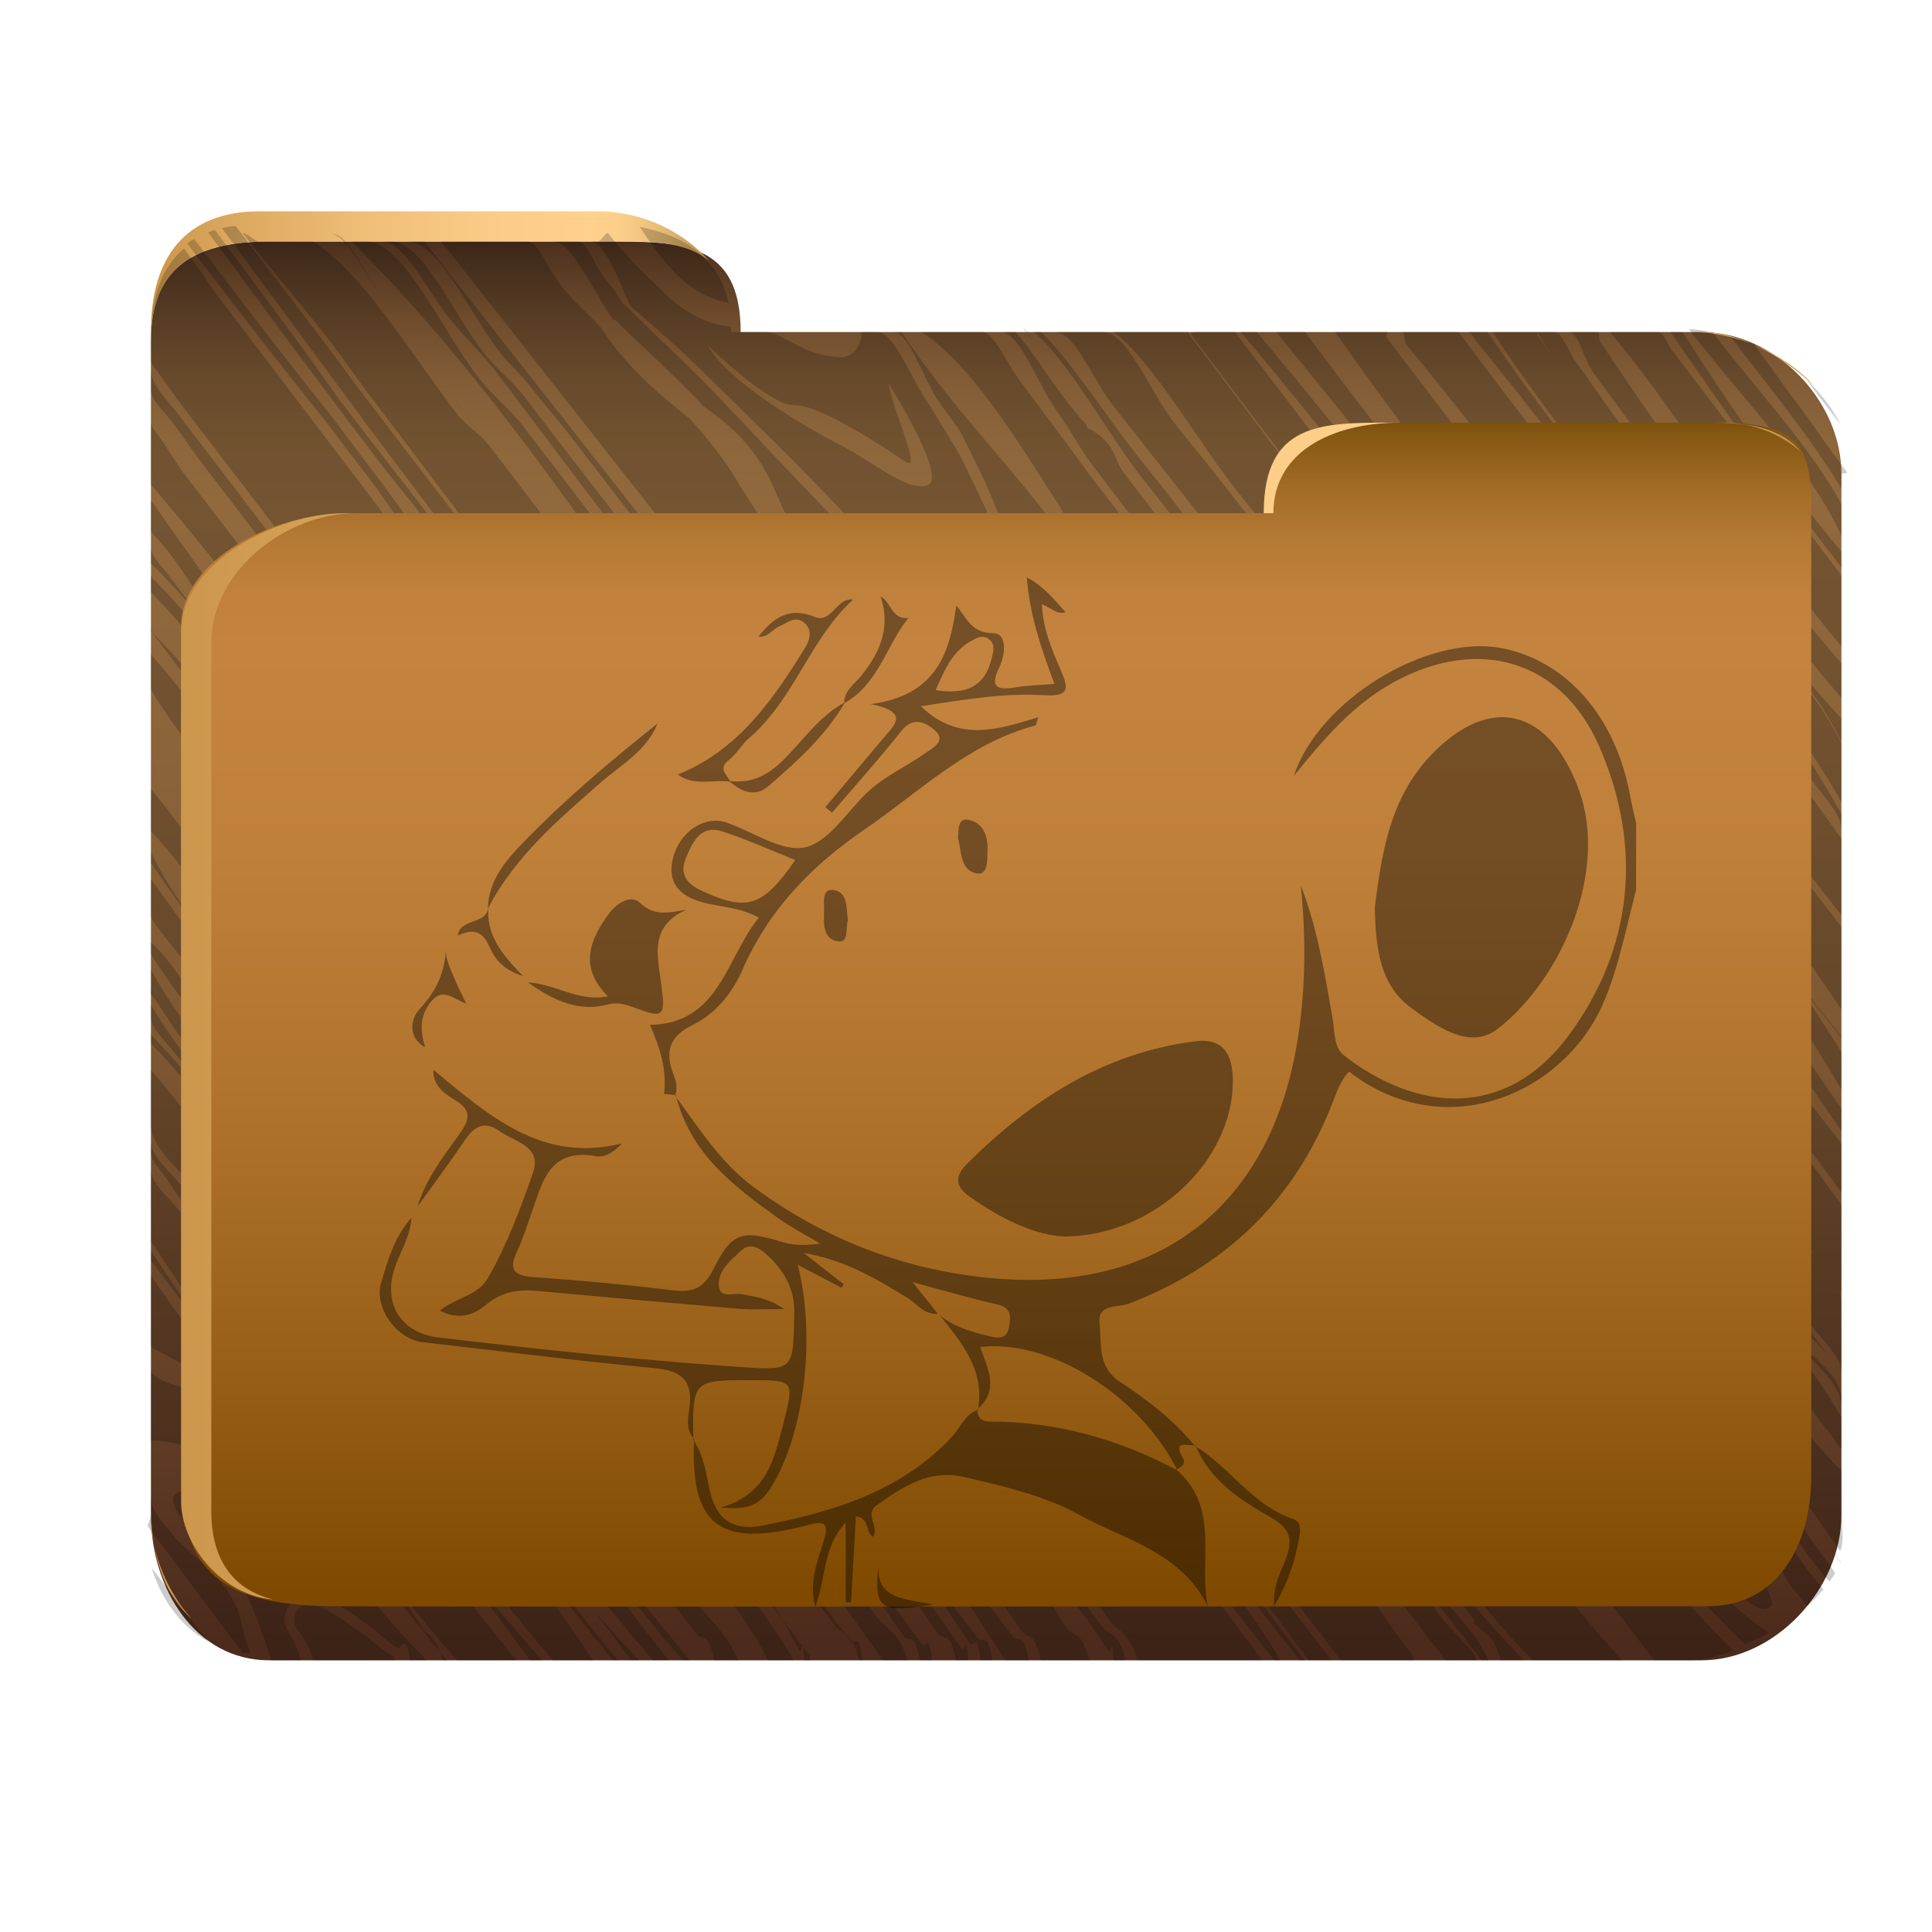<?xml version="1.0" encoding="utf-8"?>
<!-- Generator: Adobe Illustrator 16.0.0, SVG Export Plug-In . SVG Version: 6.00 Build 0)  -->
<!DOCTYPE svg PUBLIC "-//W3C//DTD SVG 1.1//EN" "http://www.w3.org/Graphics/SVG/1.1/DTD/svg11.dtd">
<svg version="1.1" id="Capa_1" xmlns="http://www.w3.org/2000/svg" xmlns:xlink="http://www.w3.org/1999/xlink" x="0px" y="0px"
	 width="64px" height="64px" viewBox="0 0 64 64" enable-background="new 0 0 64 64" xml:space="preserve">
<filter  id="AI_DesenfoqueGaussiano_4">
	<feGaussianBlur  stdDeviation="4"></feGaussianBlur>
</filter>
<g opacity="0.4" filter="url(#AI_DesenfoqueGaussiano_4)">
	<path fill-rule="evenodd" clip-rule="evenodd" d="M52.955,14.666h-27.66c0-2.749-1.721-2.749-3.842-2.749h-9.734
		c-2.121,0-3.469,1.356-3.469,3.479v3.842v0.768v29.199c0,2.121,1.348,4.878,3.469,4.878h41.236c2.122,0,4.795-2.757,4.795-4.878
		V19.238C57.75,17.117,55.077,14.666,52.955,14.666z"/>
</g>
<g>
	<linearGradient id="SVGID_1_" gradientUnits="userSpaceOnUse" x1="33" y1="54.349" x2="33" y2="6.895">
		<stop  offset="0" style="stop-color:#4C2B1C"/>
		<stop  offset="0.176" style="stop-color:#644027"/>
		<stop  offset="0.408" style="stop-color:#7D5733"/>
		<stop  offset="0.62" style="stop-color:#8C643A"/>
		<stop  offset="0.792" style="stop-color:#91693D"/>
		<stop  offset="0.837" style="stop-color:#8D663B"/>
		<stop  offset="0.881" style="stop-color:#815C36"/>
		<stop  offset="0.923" style="stop-color:#6E4C2D"/>
		<stop  offset="0.966" style="stop-color:#533621"/>
		<stop  offset="1" style="stop-color:#371F14"/>
	</linearGradient>
	<path fill-rule="evenodd" clip-rule="evenodd" fill="url(#SVGID_1_)" d="M56.364,11H24.536c0-3-1.979-3-4.421-3h-11.2
		C6.475,8,5,8.838,5,11.28v4.422v0.882v33.598C5,52.624,6.475,55,8.915,55h47.449C58.807,55,61,52.624,61,50.182V15.702
		C61,13.261,58.807,11,56.364,11z"/>
	<g>
		<linearGradient id="SVGID_2_" gradientUnits="userSpaceOnUse" x1="24.52" y1="11.901" x2="60.12" y2="11.901">
			<stop  offset="0" style="stop-color:#CC974C"/>
			<stop  offset="0.148" style="stop-color:#DBA85F"/>
			<stop  offset="0.39" style="stop-color:#EFBF78"/>
			<stop  offset="0.612" style="stop-color:#FBCC87"/>
			<stop  offset="0.792" style="stop-color:#FFD18C"/>
			<stop  offset="0.842" style="stop-color:#FBCE89"/>
			<stop  offset="0.891" style="stop-color:#EFC37E"/>
			<stop  offset="0.939" style="stop-color:#DCB26D"/>
			<stop  offset="0.986" style="stop-color:#C19A55"/>
			<stop  offset="1" style="stop-color:#B7914C"/>
		</linearGradient>
		<path fill-rule="evenodd" clip-rule="evenodd" fill="url(#SVGID_2_)" d="M24.536,11h31.828c1.289,0,2.703,0.82,3.756,1.803
			C59.049,11.646,57.471,11,56.046,11H24.521C24.528,11,24.536,11,24.536,11z"/>
		<linearGradient id="SVGID_3_" gradientUnits="userSpaceOnUse" x1="5" y1="30.311" x2="23.49" y2="30.311">
			<stop  offset="0" style="stop-color:#CC974C"/>
			<stop  offset="0.148" style="stop-color:#DBA85F"/>
			<stop  offset="0.39" style="stop-color:#EFBF78"/>
			<stop  offset="0.612" style="stop-color:#FBCC87"/>
			<stop  offset="0.792" style="stop-color:#FFD18C"/>
			<stop  offset="0.842" style="stop-color:#FBCE89"/>
			<stop  offset="0.891" style="stop-color:#EFC37E"/>
			<stop  offset="0.939" style="stop-color:#DCB26D"/>
			<stop  offset="0.986" style="stop-color:#C19A55"/>
			<stop  offset="1" style="stop-color:#B7914C"/>
		</linearGradient>
		<path fill-rule="evenodd" clip-rule="evenodd" fill="url(#SVGID_3_)" d="M5,50.182V16.584v-0.882V11.28C5,8.838,6.475,8,8.915,8
			h11.2c1.354,0,2.563-0.045,3.375,0.65C22.699,7.725,21.342,7,19.798,7H8.597C6.156,7,5,8.521,5,10.962v4.421v0.883v33.6
			c0,1.502,0.37,2.903,1.344,3.757C5.574,52.761,5,51.513,5,50.182z"/>
	</g>
	<g opacity="0.2">
		<path fill-rule="evenodd" clip-rule="evenodd" d="M13.911,47.472c-0.392-0.511-0.653-1.056-1.042-1.564
			C10.166,42.402,8,38.993,5,35.438v1.831c0,0.797,1.096,1.593,1.707,2.387c0.412,0.535,0.768,1.181,1.183,1.718
			C11.479,45.778,14.87,51,18.314,55h1.33C17.697,52,15.792,49.931,13.911,47.472z"/>
		<path fill-rule="evenodd" clip-rule="evenodd" d="M60.979,51.777c0.004-0.006,0.006-0.012,0.009-0.017
			c-0.173-0.225-0.346-0.447-0.521-0.671C60.638,51.317,60.81,51.548,60.979,51.777z"/>
		<path fill-rule="evenodd" clip-rule="evenodd" d="M55.996,50.778c0.09,0.453,0.599,0.774,0.951,1.241
			c0.372,0.493,1.229,1.518,1.677,1.232c0.252-0.161-0.226-0.737-0.358-1.259c-0.106-0.419-0.789-1.529-1.388-2.177
			c-0.929-1.004-2.643-2.287-2.643-2.287C55.286,48.705,55.896,50.273,55.996,50.778z M56.768,50.233c0,0,1.105,0.696,1.074,1.35
			c-0.014,0.289-0.378,0.612-0.777,0.087C56.666,51.145,56.513,50.371,56.768,50.233z M56.501,49.822
			c-0.008,0.137-0.183,0.293-0.374,0.04c-0.192-0.251-0.265-0.623-0.143-0.689C55.984,49.173,56.515,49.507,56.501,49.822z"/>
		<path fill-rule="evenodd" clip-rule="evenodd" d="M61,33.445v-2.737c-5-6.549-10.035-12.915-15.063-19.517
			C45.875,11.109,46.011,11,45.948,11h-1.72C49.869,19,56,25.995,61,33.445z"/>
		<path fill-rule="evenodd" clip-rule="evenodd" d="M13.034,45.488C15.445,48.667,17.861,52,20.301,55h0.171
			c-2.486-3-5.014-6.555-7.505-9.84c-0.457-0.603-0.803-1.264-1.254-1.862C9.393,40.345,8,37.371,5,34.276v0.29
			c3,3.115,4.48,6.142,6.791,9.085C12.248,44.249,12.584,44.896,13.034,45.488z"/>
		<path fill-rule="evenodd" clip-rule="evenodd" d="M23.314,52.784c0.012,0.016,0.024,0.032,0.037,0.049
			c0.009,0.011,0.017,0.021,0.025,0.032C23.355,52.839,23.336,52.812,23.314,52.784z"/>
		<path fill-rule="evenodd" clip-rule="evenodd" d="M23.08,53.104c-0.314-0.413-0.622-0.89-0.939-1.305
			c-2.541-3.317-4.913-6.421-7.422-9.688c-0.382-0.494-0.771-1.007-1.149-1.5c-1.512-1.973-2.997-3.917-4.39-5.731
			c-0.385-0.504-0.654-1.011-1.041-1.513C7.027,31.919,6,30.51,5,29.119v1.168c0,0.163,0.133,0.324,0.26,0.489
			c0.385,0.503,0.771,0.961,1.157,1.464c0.363,0.474,0.698,0.949,1.062,1.423c0.364,0.476,0.715,0.951,1.08,1.427
			c1.191,1.555,2.408,3.152,3.638,4.755c0.411,0.534,0.818,1.078,1.229,1.611c3.03,3.947,6.445,8.504,9.63,12.658
			c0.202,0.265,0.399-0.114,0.6,0.886h0.803C24.002,54,23.545,53.707,23.08,53.104z"/>
		<path fill-rule="evenodd" clip-rule="evenodd" d="M24.505,52.347c-0.34-0.445-0.685-0.942-1.028-1.392
			c-3.791-4.943-7.816-10.219-11.878-15.516c-0.386-0.504-0.7-0.985-1.083-1.492C8.688,31.195,7,28.625,5,26.127v1.397
			c2,2.213,3.283,4.453,5.004,6.806c0.385,0.504,0.762,0.968,1.147,1.471c4.062,5.297,8.059,10.547,11.85,15.491
			c0.345,0.449,0.672,0.997,1.014,1.442C24.485,53.479,24.952,54,25.441,55h0.845C25.732,54,25.142,53.283,24.505,52.347z"/>
		<path fill-rule="evenodd" clip-rule="evenodd" d="M6.049,39.335C5.658,38.825,5,38.315,5,37.806v0.403
			c0,0.186,0.17,0.372,0.311,0.558c0.402,0.528,0.773,1.168,1.176,1.692C10.274,45.259,13.894,50,17.561,55h0.399
			c-3.588-4-7.151-9.256-10.699-13.908C6.837,40.537,6.473,39.886,6.049,39.335z"/>
		<path fill-rule="evenodd" clip-rule="evenodd" d="M27.804,51.842c-0.318-0.415-0.639-0.831-0.961-1.252
			c-2.146-2.801-3.986-5.199-5.969-7.784c-0.34-0.442-0.681-0.888-1.022-1.334c-1.855-2.42-3.741-4.877-5.635-7.35
			c-0.473-0.617-0.832-1.234-1.307-1.854C10.41,28.673,8,25.195,5,21.671v1.174c1,1.659,2.438,3.33,3.723,5.008
			c0.385,0.503,0.663,1.044,1.047,1.552c2.904,4.465,5.878,8.429,9.154,12.403c0.656,0.793,1.296,1.699,1.972,2.501
			C23.758,47.755,26.508,51,29.237,55h0.832c-0.337-1-0.675-0.981-1.017-1.427C28.64,53.034,28.223,52.389,27.804,51.842z"/>
		<path fill-rule="evenodd" clip-rule="evenodd" d="M61,16.181v-0.479c0-0.017,0.194-0.032,0.194-0.047
			c-0.626-0.816-1.152-1.631-1.792-2.466c-0.34-0.442-0.632-0.888-0.973-1.334c-0.113-0.147-0.204-0.297-0.317-0.446
			c-0.194-0.09-0.575-0.172-0.771-0.238C58.639,12.861,60,14.533,61,16.181z"/>
		<path fill-rule="evenodd" clip-rule="evenodd" d="M29.607,11c0.479,0,0.95,1.43,1.412,2.189c0.25,0.357,0.5,0.686,0.751,1.037
			l0.233,0.451c0.377,0.755,0.794,1.585,1.093,2.419c0.292,0.711,0.504,1.426,0.509,2.152c0.133,0.481,0.157,1.282-0.216,1.677
			c-0.026,0.028-0.056,0.055-0.09,0.08c-0.147,0.113-0.375,0.195-0.706,0.121l-0.021,0.014l-0.146-0.072
			c-0.218-0.103-0.426-0.194-0.632-0.284c-0.714-0.311-1.453-0.63-1.888-1.198c-0.336-0.396-0.673-0.784-1.014-1.169
			c-1.276-1.228-2.479-2.503-3.653-3.751c-0.669-0.71-1.32-1.399-1.976-2.074c-0.659-0.646-1.326-1.291-2.003-1.945l-0.64-0.621
			l-0.019-0.016l-0.011-0.023c-0.284-0.506-0.56-0.71-0.833-1.208C19.562,8.414,19.365,8,19.167,8h-0.856
			c0.646,0,1.311,1.611,1.983,2.572c0.045,0.076,0.094-0.005,0.142,0.068c0.428,0.465,0.883,0.842,1.351,1.303
			c0.507,0.501,1.021,0.973,1.511,1.512c0.1,0.078,0.197,0.138,0.297,0.218l0.31,0.237c0.761,0.609,1.344,1.364,1.733,2.257
			c0.375,0.885,0.797,1.722,1.251,2.529c0.176,0.289,0.353,0.578,0.525,0.867c0.136,0.221,0.271,0.443,0.406,0.666
			c1.104,1.717,2.327,3.297,3.532,4.842c0.354,0.457,0.711,0.913,1.062,1.371c3.312,4.581,6.848,9.073,10.383,13.465
			c0.49,0.562,1.005,1.112,1.512,1.651c1.104,1.171,2.245,2.385,3.102,3.714l0.023,0.044c0.144,0.328,0.339,0.767,0.555,1.097
			C50.25,49.202,52.537,52,54.793,55h1.253c0.446,0,0.907-0.174,1.364-0.309c-1.086-1.114-2.183-2.355-2.612-2.797
			c-0.66-0.675-2.386-3.41-2.386-3.41s-0.342-0.958-1.075-1.846c-1.442-1.745-3.887-4.218-4.62-5.417
			c-0.965-2.999-9.542-10.614-9.542-10.614s0.445,0.302,1.139,0.812c-0.028-0.027-0.048-0.046-0.048-0.046s4.619,3.125,7.018,6.416
			c0.636,0.873,1.108,2.504,1.845,3.504c3.522,4.777,4.81,5.266,4.968,5.931c0.16,0.666,1.463,2.913,2.964,4.321
			c0.619,0.732,1.638,1.864,2.74,2.914c0.272-0.101,0.539-0.223,0.798-0.362c-1.122-0.768-2.494-2.024-3.902-3.987
			c-0.71-0.87-1.445-1.877-2.193-3.038c0,0,0.003-0.808-0.813-1.755c-0.027-0.031-0.056-0.066-0.085-0.104
			c0.018,0.021,0.034,0.041,0.051,0.06c0.778,0.898,0.816,1.444,0.816,1.444c0.445,0.698,0.881,1.335,1.306,1.92
			c-0.006-0.217-0.074-0.783-0.609-1.39c-0.261-0.295-0.651-1.047-0.137-0.944c0.514,0.102,1.345,0.886,1.766,1.059
			c0.119,0.048,0.441,0.292,0.855,0.647c-1.082-1.19-2.165-2.262-2.402-2.374c-0.401-0.194-1.062-1.007-1.59-1.312
			c0.575,0.302,1.385,1.084,1.803,1.298c0.401,0.203,2.989,2.604,4.342,4.544c0.493,0.583,0.911,1.174,1.122,1.68
			c0.099,0.237,0.251,0.486,0.43,0.738c0.168,0.207,0.343,0.414,0.516,0.614c0.188-0.173,0.366-0.354,0.527-0.546
			c-0.43-0.505-0.852-1.048-1.136-1.573c-0.68-1.251-3.191-4.343-6.687-7.073c-4.729-3.691-3.733-0.753-5.357-4.059
			c-2.636-5.357-5.322-6.938-5.752-7.593c0,0,1.741,1.526,3.339,3.44c1.437,1.719,2.72,3.814,3.144,4.282
			c0.895,0.984,2.366,1.53,4.695,3.285c2.329,1.757,5.451,5.462,6.171,6.583c0.718,1.122,1.479,2.113,1.479,2.113
			c0.1,0.105,0.203,0.219,0.308,0.335c0.068-0.092,0.13-0.189,0.189-0.284c-1.011-1.412-2.785-3.869-3.148-4.217
			c-0.515-0.491-2.778-3.084-3.383-3.604c-0.605-0.521-2.155-2.184-3.011-3.3c-0.855-1.115-1.601-1.716-2.84-2.447
			c-1.884-1.112-5.812-8.658-5.812-8.658s3.695,6.613,5.537,7.759c1.641,1.021,3.934,3.477,5.922,5.759
			c-0.432-0.61-0.814-1.229-1.178-1.841c-0.468-0.674-0.91-1.368-1.302-2.097c-0.199-0.312-0.411-0.604-0.631-0.891
			c-0.181-0.231-0.37-0.459-0.575-0.682c-0.629-0.641-1.297-1.329-1.965-2.018c-0.67-0.692-1.341-1.385-1.979-2.031
			c-0.401-0.479-0.802-0.948-1.201-1.418c-0.267-0.307-0.533-0.61-0.797-0.91c-1.634-1.864-3.303-3.771-4.71-5.882
			c-0.873-1.202-1.71-2.45-2.476-3.768c-0.507-1.158-1.024-2.279-1.595-3.408C33.895,15.746,31.861,14,29.869,11H29.607z
			 M41.278,31.643c-0.558,0.301-1.659-0.621-2.683-1.099c-1.022-0.478-3.312-1.749-3.817-2.75c0,0,1.807,1.728,2.547,1.665
			c0.74-0.064,2.027,1.455,3.274,1.527c0.636,0.036-0.309-1.489-0.404-2.299C40.195,28.688,41.836,31.341,41.278,31.643z
			 M37.678,23.975c0,0,2.43,5.258,1.562,5.523c-0.865,0.267-2.525-1.796-4.078-3.065c-1.556-1.269-5.028-4.457-5.769-6.39
			c0,0,3.447,4.552,4.586,4.773s2.726,3.007,4.241,3.26C39.355,28.265,37.796,25.4,37.678,23.975z M36.693,24.529
			c-0.598,0.312-1.851-0.773-2.996-1.357c-1.146-0.584-3.721-2.12-4.321-3.267c0,0,2.063,2.023,2.875,1.987
			c0.811-0.036,3.067,1.451,3.666,1.867c0.601,0.418-0.408-1.685-0.55-2.6C35.367,21.16,37.293,24.217,36.693,24.529z"/>
		<path fill-rule="evenodd" clip-rule="evenodd" d="M55.946,10.902C57.725,13.222,60,15.51,61,17.75v-1.045
			c-1-1.866-2.789-3.766-4.262-5.687C56.438,10.949,56.239,10.909,55.946,10.902z"/>
		<path fill-rule="evenodd" clip-rule="evenodd" d="M37.331,21.272c0.065,0.149,0.133,0.299,0.196,0.445
			c0.057,0.097,0.117,0.189,0.175,0.287C37.582,21.759,37.458,21.514,37.331,21.272z"/>
		<path fill-rule="evenodd" clip-rule="evenodd" d="M59.811,12.547c0.065,0.086,0.132,0.172,0.196,0.258
			c0.316,0.412,0.641,0.835,0.961,1.252C60.689,13.508,60.288,12.995,59.811,12.547z"/>
		<path fill-rule="evenodd" clip-rule="evenodd" d="M61,19.319c0-0.115,0.021-0.23-0.066-0.346
			c-1.416-1.845-2.895-3.901-4.157-5.547c-0.479-0.627-0.912-1.202-1.394-1.833C55.219,11.379,55.101,11,54.937,11h-1.608
			C55.869,14,58,17.866,61,21.41V19.319z"/>
		<path fill-rule="evenodd" clip-rule="evenodd" d="M55.738,11h-0.4C57.396,14,59,16.222,61,18.796v-0.523
			C59,15.864,57.656,14,55.738,11z"/>
		<path fill-rule="evenodd" clip-rule="evenodd" d="M61,23.123V21.98c-3-3.506-5.407-6.787-7.976-10.637
			C52.924,11.209,53.021,11,52.923,11h-0.968c0.348,0,0.497,0.902,0.848,1.377C55.521,16.057,58,19.595,61,23.123z"/>
		<path fill-rule="evenodd" clip-rule="evenodd" d="M30.568,54.504c-0.322-0.422-0.647-0.896-0.975-1.322
			c-3.341-4.358-7.021-9.182-10.393-13.58c-0.361-0.469-0.723-0.952-1.085-1.427c-1.358-1.771-2.729-3.563-4.102-5.355
			c-0.458-0.598-0.916-1.197-1.374-1.796c-0.271-0.392-0.541-0.775-0.812-1.16c-0.747-0.943-1.491-1.89-2.246-2.83
			c-0.371-0.483-0.744-0.97-1.115-1.453c-1.11-1.449-2.103-2.894-3.202-4.328C5.143,21.092,5,20.937,5,20.78v0.126
			c3,3.024,4.541,6.1,6.734,9.281c0.479,0.644,0.896,1.269,1.37,1.886c2.372,3.095,4.71,6.18,7.029,9.206
			c0.344,0.446,0.669,0.892,1.01,1.336c2.506,3.267,5.127,6.694,7.866,10.27c0.313,0.408,0.623,0.919,0.932,1.321
			C30.122,54.438,30.294,54,30.471,55h0.401C30.77,54,30.67,54.637,30.568,54.504z"/>
		<path fill-rule="evenodd" clip-rule="evenodd" d="M9.43,53.597c0.02-0.207,0.114-0.426,0.282-0.556
			c0.676-0.518,1.675,0.197,2.555,0.852c0.34,0.252,0.66,0.578,0.917,0.709C13.3,54.661,13.433,54,13.58,55h0.562
			c-1.026-1-1.853-2.07-2.091-2.381c-0.768-1.002-1.626-2.898-3.441-3.161c-0.453-0.066-0.665,0.483-1.197,0.185
			c-0.531-0.299-1.89-0.506-1.652,0.195c0.235,0.703,2.075,2.212,2.481,3.136C8.416,53.368,8.669,54,8.984,55h0.995
			C9.659,54,9.393,53.999,9.43,53.597z"/>
		<path fill-rule="evenodd" clip-rule="evenodd" d="M22.748,49.431c0.949,1.238,1.886,2.46,2.805,3.658
			c0.36,0.47,0.636,1.11,0.956,1.613C26.552,54.769,26.598,54,26.639,55h0.228c-0.022,0-0.046-0.155-0.067-0.185
			C25.455,53.064,24.102,51.198,22.748,49.431z"/>
		<path fill-rule="evenodd" clip-rule="evenodd" d="M13.04,54.873c-0.281-0.143-0.612-0.438-0.963-0.699
			c-0.751-0.558-1.687-1.279-2.171-0.906c-0.099,0.076-0.149,0.254-0.159,0.372C9.715,53.992,10.048,54,10.385,55h2.699
			C13.068,55,13.054,54.879,13.04,54.873z"/>
		<path fill-rule="evenodd" clip-rule="evenodd" d="M5.15,47.727c1.729,0.089,2.078,1.012,3.085,0.947
			c0.634-0.042,1.226,0.136,1.772,0.449c-0.468-0.615-0.949-1.231-1.416-1.845c-0.669-0.573-1.471-1.266-1.947-1.244
			C6.27,46.052,5,45.74,5,45.359v2.38C5,47.727,5.051,47.723,5.15,47.727z"/>
		<path fill-rule="evenodd" clip-rule="evenodd" d="M8.248,46.692C7.119,45.204,6,43.723,5,42.247v2.342
			c0,0.059,0.147,0.115,0.25,0.167C5.981,45.129,7.236,45.891,8.248,46.692z"/>
		<path fill-rule="evenodd" clip-rule="evenodd" d="M13.081,42.169c-0.417-0.554-0.829-1.147-1.244-1.688
			c-1.236-1.612-2.473-3.25-3.741-4.906c-0.383-0.498-0.648-1.008-1.035-1.511C6.334,33.115,6,32.157,5,31.21v0.407
			c1,1.556,2.293,3.13,3.5,4.704c0.402,0.527,0.773,1.165,1.179,1.689C14.105,43.62,18.326,50,22.614,55h0.239
			C19.556,51,16.185,46.727,13.081,42.169z"/>
		<path fill-rule="evenodd" clip-rule="evenodd" d="M38.573,49.638c-0.461-0.603-0.932-1.199-1.396-1.804
			c-4.626-6.031-9.305-12.108-13.916-18.123c-0.462-0.602-0.924-1.206-1.385-1.807c-1.624-2.116-3.288-4.299-4.931-6.449
			c-1.135-1.422-2.271-2.842-3.414-4.256c-0.382-0.496-0.741-1.02-1.12-1.51c-0.495-0.647-0.977-1.305-1.471-1.952
			c-1.535-1.92-3.03-3.868-4.51-5.822C6.353,7.961,6.276,8.01,6.201,8.062c1.485,1.96,2.987,3.911,4.536,5.828
			c0.489,0.651,0.986,1.296,1.482,1.942c0.379,0.495,0.761,1.094,1.142,1.59C22.87,29.824,32.794,43,42.207,55h0.213
			c-1.181-2-2.362-3.282-3.547-4.869C38.773,49.998,38.672,49.766,38.573,49.638z"/>
		<path fill-rule="evenodd" clip-rule="evenodd" d="M33.555,54.215c-4.758-6.204-9.488-12.423-14.152-18.507
			c-0.355-0.466-0.598-0.956-0.957-1.423C13.928,28.395,9,22.354,5,16.571v0.013v1.033c1,1.03,1.469,2.065,2.268,3.108
			c0.924,1.205,1.795,2.418,2.729,3.634c0.932,1.217,1.839,2.437,2.775,3.658c1.873,2.442,3.734,4.889,5.594,7.313
			c0.357,0.467,0.707,1.035,1.064,1.502C24.249,42.602,28.877,48,33.299,55h0.779C33.904,54,33.73,54.444,33.555,54.215z"/>
		<path fill-rule="evenodd" clip-rule="evenodd" d="M21.931,46.097c-0.506-0.589-0.994-1.171-1.485-1.749
			c-4.418-5.194-8.447-10.863-12.291-16.149c-0.384-0.503-0.821-0.964-1.207-1.464c0.125,0.162,0.236,0.337,0.343,0.515
			c1.782,2.397,3.521,4.835,5.317,7.392c0.386,0.503,0.771,1.004,1.155,1.505c2.562,3.34,5.098,6.647,7.564,9.864
			c0.659,0.669,1.287,1.356,1.516,1.661c1.586,2.065,3.266,4.153,4.841,6.209c0.263,0.339,0.522,0.12,0.782,1.12h0.114
			c-0.135-1-0.268-0.468-0.405-0.646C26.082,51.628,24.008,48.798,21.931,46.097z"/>
		<path fill-rule="evenodd" clip-rule="evenodd" d="M20.9,46.855c-0.354-0.4-0.701-0.799-1.044-1.196
			c0.693,0.905,1.381,1.804,2.063,2.691C21.554,47.875,21.271,47.334,20.9,46.855z"/>
		<path fill-rule="evenodd" clip-rule="evenodd" d="M9.434,34.679c0.377,0.493,0.755,0.985,1.132,1.479
			c0.008,0.01,0.015,0.02,0.023,0.03c-0.386-0.503-0.585-1.059-0.97-1.562C8.076,32.503,6,30.355,5,28.225v0.36
			c1,1.503,2.191,3.021,3.391,4.585C8.775,33.674,9.047,34.177,9.434,34.679z"/>
		<path fill-rule="evenodd" clip-rule="evenodd" d="M6.021,34.412c0.392,0.511,0.785,1.024,1.183,1.542
			c0.396,0.518,0.795,1.038,1.198,1.562c0.499,0.652,0.998,1.302,1.495,1.95c0.504,0.657,1.002,1.416,1.515,2.098
			C14.663,46.245,18.219,51,21.63,55h0.519c-3.902-5-7.818-10.304-11.698-15.363c-0.461-0.604-0.808-1.258-1.269-1.858
			C7.768,35.935,6,33.994,5,32.118v0.661c0,0.053-0.035,0.106,0.006,0.159C5.383,33.431,5.644,33.92,6.021,34.412z"/>
		<path fill-rule="evenodd" clip-rule="evenodd" d="M10.99,41.95c0.404,0.554,0.81,1.206,1.218,1.753
			C15.037,47.513,17.994,51,20.898,55h0.28c-3.886-4-7.559-10.053-11.145-14.729c-0.503-0.656-0.892-1.366-1.397-2.021
			C7.391,36.62,6,34.937,5,33.301v0.4c0,0.379,0.463,0.759,0.752,1.139C7.547,37.082,9.015,39.678,10.99,41.95z"/>
		<path fill-rule="evenodd" clip-rule="evenodd" d="M5,41.765c2,2.579,3.725,5.171,5.682,7.771c0.1,0.084,0.138,0.173,0.229,0.265
			c0.691,0.705,2.88,3.699,3.126,4.215C14.086,54.116,14.313,54,14.691,55h0.111C11.48,51,8,45.91,5,41.443V41.765z"/>
		<path fill-rule="evenodd" clip-rule="evenodd" d="M6.898,54.378c-0.627-0.817-1.251-1.63-1.876-2.444
			C5.351,52.999,5.99,53.885,6.898,54.378z"/>
		<path fill-rule="evenodd" clip-rule="evenodd" d="M5.992,40.175C5.625,39.695,5,39.212,5,38.727v2.39
			C8,45.676,11.656,51,15.139,55h1.967c-3.285-4-6.52-8.67-9.782-12.922C6.862,41.475,6.451,40.774,5.992,40.175z"/>
		<path fill-rule="evenodd" clip-rule="evenodd" d="M8.3,54.781c-0.129-0.33-0.233-0.672-0.304-1.024
			c-0.28-1.429-1.77-2.263-2.281-2.93C5.527,50.585,5,50.096,5,49.578v0.604c0,0.133-0.111,0.262-0.102,0.392
			c1.074,1.401,2.084,2.794,3.139,4.17C8.142,54.76,8.19,54.772,8.3,54.781z"/>
		<path fill-rule="evenodd" clip-rule="evenodd" d="M46.431,11c0.125,0,0.052,0.277,0.178,0.439C51.65,17.566,56,23.979,61,30.321
			v-2.538C57,22.166,52.819,17,48.313,11H46.431z"/>
		<path fill-rule="evenodd" clip-rule="evenodd" d="M9.99,11.492c-0.954-1.294-1.912-2.588-2.873-3.877
			C7.041,7.64,6.965,7.665,6.892,7.693c1.924,2.61,3.845,5.22,5.806,7.779c0.176,0.227,0.356,0.455,0.539,0.684
			c0.181,0.219,0.361,0.436,0.534,0.661c0.222,0.288,0.448,0.676,0.677,0.964C24.334,30.035,33.7,43,43.045,55h0.171
			c-10.532-14-21.17-27.784-31.883-41.636C10.894,12.768,10.43,12.088,9.99,11.492z"/>
		<path fill-rule="evenodd" clip-rule="evenodd" d="M57.149,41.696c-1.775-1.977-3.763-4.45-6.992-9.195
			c-0.342-0.444-0.635-0.891-0.979-1.341c-3.79-4.945-7.885-10.193-11.946-15.49C36.847,15.167,37,14.667,36,14.16v-0.075
			C35,12.998,34.493,12,33.645,11h-0.487c0.599,0,1.195,1.652,1.783,2.518c0.495,0.668,0.79,1.292,1.282,1.934L61,47.997v-1.044
			C60,45.2,58.498,43.446,57.149,41.696z"/>
		<path fill-rule="evenodd" clip-rule="evenodd" d="M46.712,51.392c-7.001-9.127-13.702-18.14-20.831-27.177
			c-0.373-0.487-0.758-0.986-1.135-1.478c-1.586-2.069-2.905-3.778-4.535-5.904c-0.471-0.612-0.945-1.222-1.416-1.834
			c-0.469-0.612-0.938-1.225-1.406-1.835c-0.467-0.611-0.939-0.922-1.406-1.531C14.989,10.338,13.98,8,12.967,8h-0.311
			c0.729,0,1.461,1.564,2.19,2.493c0.481,0.611,1.034,1.123,1.515,1.73C27.281,26.707,38.253,41,49.075,55h0.236
			c-0.484-1-0.981-1.382-1.492-2.047C47.454,52.477,47.089,51.887,46.712,51.392z"/>
		<path fill-rule="evenodd" clip-rule="evenodd" d="M61,46.582v-0.233c0-0.911-1.371-1.68-2.026-2.417
			C59.649,44.815,61,45.698,61,46.582z"/>
		<path fill-rule="evenodd" clip-rule="evenodd" d="M59.266,43.211c-1.69-2.209-3.528-4.608-5.119-6.684
			c-0.462-0.603-0.924-1.206-1.387-1.809c-4.625-6.032-9.294-12.121-13.905-18.134c-0.461-0.604-0.926-1.153-1.386-1.753
			C36.489,13.553,35.491,12,34.493,11h-0.232c1.128,1,2.241,3.029,3.339,4.529c0.385,0.502,0.772,0.977,1.157,1.479
			c0.15,0.195,0.299,0.376,0.448,0.571c0.315,0.342,0.635,0.674,0.922,1.035c3.338,4.428,6.676,8.828,10.014,13.216
			c0.389,0.508,0.778,1.016,1.163,1.517c0.041,0.054,0.077,0.113,0.119,0.169c2.198,2.89,4.397,5.771,6.594,8.647
			c0.813,0.898,1.646,1.783,2.488,2.661c0.002,0.001,0.004,0.004,0.005,0.006c-0.02-0.027-0.04-0.054-0.062-0.081
			C60.062,44.247,59.669,43.733,59.266,43.211z"/>
		<path fill-rule="evenodd" clip-rule="evenodd" d="M44.009,51.12c-0.455-0.615-0.886-1.215-1.335-1.802
			c-0.058-0.074-0.114-0.149-0.171-0.223c0.995,1.412,2.042,2.798,3.117,4.163c0.152,0.181,0.305,0.36,0.457,0.542
			C45.381,52.898,44.689,52.001,44.009,51.12z"/>
		<path fill-rule="evenodd" clip-rule="evenodd" d="M61,39.497v-1.606C54,28.886,47.875,20,40.906,11h-1.354
			c0.031,0-0.132,0.033-0.102,0.074C46.604,20.572,54,30.106,61,39.497z"/>
		<path fill-rule="evenodd" clip-rule="evenodd" d="M45.62,53.259c-1.708-2.031-3.378-4.078-4.801-6.219L26.108,27.854
			c-0.415-0.541-0.78-1.122-1.196-1.664c-0.055-0.079-0.111-0.157-0.166-0.236c-2.838-3.707-5.68-7.43-8.527-11.176
			c-0.362-0.47-0.739-0.624-1.1-1.091C13.613,11.72,11.992,9,10.365,8H8.597C8.404,8,8.222,7.711,8.043,7.729
			c0.977,1.253,1.95,2.355,2.913,3.606c0.445,0.579,0.863,1.207,1.309,1.786C22.773,27.037,33.594,41,44.422,55h2.423
			c-0.019,0-0.036-0.148-0.055-0.172C46.399,54.34,46.007,53.751,45.62,53.259z"/>
		<path fill-rule="evenodd" clip-rule="evenodd" d="M28.749,30.568l-0.871-1.135C28.169,29.812,28.46,30.19,28.749,30.568z"/>
		<path fill-rule="evenodd" clip-rule="evenodd" d="M22.5,22.398c0.472,0.617,0.941,1.235,1.412,1.853
			c-0.787-1.092-1.585-2.182-2.392-3.271C21.849,21.448,22.175,21.923,22.5,22.398z"/>
		<path fill-rule="evenodd" clip-rule="evenodd" d="M10.938,7.748c0.56,0,1.11,1.323,1.656,1.98c-0.525-0.66-1.054-1.98-1.584-1.98
			H10.938z"/>
		<path fill-rule="evenodd" clip-rule="evenodd" d="M14.305,19.176c-0.399-0.52-0.798-1.09-1.195-1.609
			c-0.382-0.498-0.763-1.021-1.143-1.516c-0.991-1.291-1.979-2.599-2.964-3.899c-0.492-0.649-0.996-1.298-1.488-1.948
			C7.011,9.562,6.613,8.9,6.094,8.233C5.307,8.898,5,9.934,5,11.28v0.585c0,0.075,0,0.152,0.057,0.228
			c0.371,0.481,0.683,0.964,1.055,1.45c5.308,6.921,10.892,14.242,16.326,21.33c0.361,0.472,0.709,0.943,1.07,1.413
			c4.413,5.232,8.095,10.568,12.317,16.076c0.319,0.414,0.63,0.928,0.942,1.332C37.078,54.102,37.382,54,37.687,55h4.128
			C32.885,43,23.734,31.011,14.305,19.176z"/>
		<path fill-rule="evenodd" clip-rule="evenodd" d="M48.863,54.841c-0.383-0.485-0.884-0.948-1.275-1.455
			c-1.69-2.209-3.592-4.587-5.183-6.661c-0.462-0.604-0.955-1.194-1.417-1.797c-4.627-6.032-9.31-12.116-13.921-18.129
			c-0.461-0.602-0.934-1.2-1.395-1.801c-2.755-3.598-5.649-7.365-8.333-10.865c-0.499-0.651-1-0.997-1.5-1.642
			C14.596,10.885,13.358,8,12.126,8h-0.487c4.077,4,7.726,9.323,11.224,14.434c0.515,0.694,1.027,1.322,1.54,1.99L47.886,55h1.022
			C48.895,55,48.878,54.862,48.863,54.841z"/>
		<path fill-rule="evenodd" clip-rule="evenodd" d="M58.109,38.85c-5.952-7.843-11.733-15.383-17.941-23.264
			c-0.426-0.545-0.85-1.037-1.273-1.584C38.108,12.99,37.329,11,36.553,11h-1.587c0.623,0,1.247,1.574,1.869,2.387
			c0.402,0.529,0.83,1.042,1.233,1.567c5.356,6.752,10.467,13.546,15.646,20.367c0.47,0.622,0.919,1.255,1.391,1.875
			c1.433,1.887,2.723,3.614,3.959,5.228c0.394,0.512,0.582,1.014,0.96,1.51C60.424,44.454,61,44.96,61,45.46v-2.337
			c0-0.819-1.062-1.638-1.693-2.457C58.841,40.06,58.574,39.454,58.109,38.85z"/>
		<path fill-rule="evenodd" clip-rule="evenodd" d="M39.34,11h-2.443c1.313,1,2.678,3.477,4.054,5.229
			c0.481,0.613,0.964,1.198,1.447,1.808c0.926,1.267,1.912,2.128,2.874,3.596c0.396,0.513,0.791,1.026,1.188,1.544
			c1.983,2.59,3.98,5.204,6.006,7.868c0.533,0.702,1.013,1.4,1.523,2.067c0.962,1.199,1.938,2.081,2.756,3.671
			c0.466,0.608,0.734,1.214,1.199,1.823C59.025,40.016,60,41.424,61,42.833v-2.921C54,30.228,46.855,21,39.34,11z"/>
		<path fill-rule="evenodd" clip-rule="evenodd" d="M31.883,54.649c-0.312-0.409-0.603-0.892-0.92-1.308
			c-3.272-4.532-6.83-8.904-10.148-13.236c-0.357-0.463-0.727-0.927-1.084-1.394c-2.217-2.891-4.467-5.832-6.719-8.769
			c-0.45-0.588-0.758-1.199-1.209-1.787C9.629,25.32,8,22.114,5,19.103v0.513c3,3.09,4.57,6.154,6.91,9.199
			c0.459,0.604,0.835,1.223,1.293,1.819c1.833,2.392,3.636,4.779,5.448,7.142c0.361,0.474,0.708,0.945,1.068,1.415
			c3.373,4.398,7.045,9.196,10.388,13.555c0.326,0.426,0.647,0.952,0.97,1.371C31.278,54.379,31.474,54,31.673,55h0.402
			C32.01,54,31.947,54.734,31.883,54.649z"/>
		<path fill-rule="evenodd" clip-rule="evenodd" d="M36.512,53.889c-0.312-0.405-0.628-0.868-0.944-1.28
			c-3.972-5.704-8.038-10.774-12.317-16.097c-0.368-0.473-0.729-0.958-1.094-1.434c-5.436-7.087-10.932-14.414-16.238-21.335
			C5.553,13.267,5,12.746,5,12.276v0.635c0,0.34,0.406,0.683,0.666,1.02c0.371,0.485,0.687,0.974,1.062,1.462
			c4.903,6.395,10.008,13.088,14.995,19.592c0.358,0.468,0.7,0.933,1.063,1.401c4.506,5.615,8.574,11.197,13.067,17.058
			c0.309,0.402,0.612,0.905,0.916,1.3C36.809,54.796,36.845,54,36.885,55h0.401C37.029,54,36.771,54.229,36.512,53.889z"/>
		<path fill-rule="evenodd" clip-rule="evenodd" d="M32.389,54.264c-4.086-5.328-7.899-10.618-12.147-15.896
			c-0.357-0.465-0.714-0.954-1.072-1.421c-2.493-3.252-5.023-6.564-7.543-9.851c-0.419-0.547-0.84-1.102-1.259-1.648
			c-1.511-1.97-3.234-4.371-4.875-6.512C5.289,18.672,5,18.404,5,18.139v0.523c3,2.959,4.266,5.716,6.488,8.614
			c0.422,0.55,0.783,1.097,1.204,1.646c2.099,2.739,4.176,5.483,6.253,8.192c0.358,0.467,0.729,0.908,1.084,1.373
			c3.598,4.692,7.775,9.646,11.186,14.624c0.313,0.412,0.611,0.938,0.925,1.346C32.253,54.604,32.361,54,32.476,55h0.4
			C32.714,54,32.552,54.479,32.389,54.264z"/>
		<path fill-rule="evenodd" clip-rule="evenodd" d="M48.632,11c0.092,0,0.184,0.182,0.274,0.297
			c0.481,0.613,0.965,1.199,1.447,1.809c0.926,1.267,1.913,2.129,2.874,3.595c0.395,0.515,0.791,1.026,1.188,1.544
			c1.983,2.592,3.783,5.205,5.808,7.869C60.571,26.571,61,27.035,61,27.491v-0.533C58,21.61,53.362,17,49.278,11H48.632z"/>
		<path fill-rule="evenodd" clip-rule="evenodd" d="M21.189,35.375c-0.355-0.466-0.714-0.933-1.071-1.398
			c-4.648-6.063-9.4-12.259-13.952-18.196c-0.375-0.489-0.633-0.977-1.004-1.461C5.068,14.199,5,14.076,5,13.957v1.745v0.346
			c5,5.883,9.096,12.016,13.699,18.018c0.357,0.467,0.655,0.933,1.014,1.398c4.917,5.891,9.619,12.159,14.123,18.557
			C34.062,54.316,34.256,54,34.48,55h1.603c-0.245-1-0.492-0.74-0.741-1.066C31.091,47.342,26.36,41.071,21.189,35.375z"/>
		<path fill-rule="evenodd" clip-rule="evenodd" d="M33.947,10.896h-0.033c0.107,0.138,0.215,0.275,0.322,0.412
			C34.141,11.172,34.043,11.033,33.947,10.896z"/>
		<path fill-rule="evenodd" clip-rule="evenodd" d="M52.948,37.71L36.069,15.696c-0.765-1.064-1.541-2.073-2.324-3.136
			C33.34,12.025,32.935,11,32.528,11h-2.011c1.627,1,3.251,3.705,4.597,5.793c0.287,0.488,0.553,0.966,0.811,1.475
			c0.793,1.227,1.532,2.495,2.188,3.858c0.536,1.19,1.183,2.301,1.894,3.367c1.611,2.209,3.357,4.259,5.069,6.266
			c0.113,0.132,0.225,0.265,0.338,0.396c0.374,0.429,0.748,0.86,1.114,1.294c0.612,0.677,1.264,1.313,1.892,1.93
			c0.998,0.978,1.95,1.915,2.789,3.011c0.673,0.86,1.217,1.777,1.745,2.672c0.062,0.106,0.126,0.212,0.19,0.318
			c0.695,0.998,1.45,1.945,2.191,2.873c0.206,0.256,0.406,0.516,0.61,0.772c2.05,2.185,3.572,4.283,5.016,6.355
			C61.109,50.995,61,50.593,61,50.182v-1.457c-3-3.104-4.684-6.363-6.978-9.355C53.603,38.821,53.375,38.268,52.948,37.71z"/>
		<path fill-rule="evenodd" clip-rule="evenodd" d="M57.956,47.948c-0.532-0.644-1.067-1.28-1.612-1.903
			c-0.199-0.26-0.399-0.516-0.601-0.771c-0.248-0.264-0.503-0.53-0.76-0.799C56.344,46.07,57.458,47.435,57.956,47.948z"/>
		<path fill-rule="evenodd" clip-rule="evenodd" d="M42.28,11C48.75,19,56,27.697,61,36.091v-1.238C56,26.856,49.168,19,43.234,11
			H42.28z"/>
		<path fill-rule="evenodd" clip-rule="evenodd" d="M61,36.73C55,27.937,48.311,19,41.638,11h-0.528C47.786,19,55,28.691,61,37.466
			V36.73z"/>
		<path fill-rule="evenodd" clip-rule="evenodd" d="M37.067,36.681l7.098,9.256c0.372,0.485,0.695,1.152,1.073,1.697
			C46.834,50.154,48.783,53,50.775,55h2.959c-1.822-2-3.652-4.469-5.255-6.823c-0.316-0.411-0.679-0.938-1.005-1.437
			c-0.345-0.423-0.688-0.871-1.03-1.293c-1.368-1.684-2.749-3.397-4.13-5.113c-0.291-0.333-0.574-0.675-0.836-1.017
			c-3.236-3.674-6.292-7.734-9.249-11.657c-0.987-1.311-1.972-2.617-2.958-3.903c-0.671-1.027-1.334-2.107-1.981-3.173
			c-0.329-0.512-0.649-1.032-0.954-1.572c-0.607-0.998-1.227-2.004-1.843-2.949c-0.465-0.805-1.031-1.517-1.636-2.183
			c-1.108-0.888-2.143-1.775-2.931-3.004c-0.629-0.685-1.215-1.109-1.675-1.926C18,8.535,17.742,8,17.482,8h-2.867l9.08,11.539
			C27.707,25.502,32.328,30.863,37.067,36.681z"/>
		<path fill-rule="evenodd" clip-rule="evenodd" d="M24.131,10.03c-0.313-1.465-1.451-2.235-2.938-2.512
			C21.86,8.508,22.688,9.771,24.131,10.03z"/>
		<path fill-rule="evenodd" clip-rule="evenodd" d="M12.476,14.504C22.596,27.973,32.979,41,43.348,55h0.753
			c-10.67-14-21.491-28.131-32.12-41.993c-0.455-0.593-0.911-1.238-1.367-1.832C9.68,9.956,8.739,8.705,7.801,7.48
			c-0.155,0.023-0.307,0.04-0.45,0.076c1.231,1.652,2.457,3.351,3.684,4.995C11.509,13.185,12.007,13.882,12.476,14.504z"/>
		<path fill-rule="evenodd" clip-rule="evenodd" d="M61,23.805c-3-3.236-4.936-6.615-7.489-9.985
			c-0.457-0.602-0.812-1.167-1.263-1.767C51.958,11.684,51.768,11,51.48,11h-0.563c1.774,3,3.367,4.777,5.203,7.23
			c1.691,2.154,3.88,4.218,4.88,6.345V23.805z"/>
		<path fill-rule="evenodd" clip-rule="evenodd" d="M16.54,11.647c0.35,0.454,0.716,0.749,1.067,1.207
			c0.409,0.533,0.828,0.989,1.237,1.525c2.004,2.612,4.11,5.312,6.197,8.036c0.402,0.527,0.831,1.047,1.234,1.573
			c5.355,6.751,10.468,13.548,15.647,20.372c0.47,0.619,0.881,1.282,1.353,1.901c0.287,0.382,0.565,0.749,0.841,1.119
			c1.165,1.549,2.332,3.104,3.504,4.676c0.303,0.395,0.598,0.792,0.893,1.176c0.107,0.141,0.213,0.279,0.319,0.418
			c0.001,0.001,0.001,0.104,0.004,0.105C49.133,54.145,49.426,54,49.713,55h0.775c-2.01-2-4.014-4.842-5.712-7.396
			c-0.382-0.536-0.765-1.09-1.15-1.592l-6.909-9.037c-4.185-5.092-8.163-10.108-11.865-15.459c-0.505-0.681-1.008-1.045-1.509-1.699
			L14.056,8h-0.548C14.521,8,15.532,10.335,16.54,11.647z"/>
		<path fill-rule="evenodd" clip-rule="evenodd" d="M49.712,54.799L49.712,54.799c-0.286-0.376-0.581-0.76-0.879-1.147
			c0-0.001-0.001-0.002-0.001-0.002C49.131,54.038,49.424,54.422,49.712,54.799z"/>
		<path fill-rule="evenodd" clip-rule="evenodd" d="M46.766,15.622C51.413,21.872,56,28.167,61,34.375v-0.041
			C56,28.099,51.454,21.83,46.766,15.622z"/>
		<path fill-rule="evenodd" clip-rule="evenodd" d="M16.077,14.59c-0.351-0.461-0.701-0.922-1.053-1.383
			c0.039,0.055,0.078,0.112,0.119,0.165C15.452,13.775,15.767,14.185,16.077,14.59z"/>
		<path fill-rule="evenodd" clip-rule="evenodd" d="M61,24.627c-1-2.062-3.23-4.245-4.88-6.449
			c-1.806-2.299-3.492-4.592-5.174-7.055C50.901,11.064,50.957,11,50.914,11h-1.467C53.402,17,58,21.355,61,26.559V24.627z"/>
		<path fill-rule="evenodd" clip-rule="evenodd" d="M28.501,11c0.113,0-0.023,0.865-0.702,0.831C26.514,11.766,25.96,11,25.345,11
			h-1.127c0,0-0.004-0.135-0.006-0.176c-0.844-0.078-1.641-0.541-2.23-1.144c-0.362-0.369-1.142-1.047-1.838-1.961
			C20.028,7.716,19.913,8,19.798,8h-0.25c0.478,0,0.926,1.224,1.32,2.12c0.893,0.801,1.758,1.507,2.604,2.379
			c1.954,1.911,3.839,3.73,5.65,5.773c0.699,0.671,1.42,1.291,2.172,1.92l1.255,0.601c0.105-0.046,0.202-0.043,0.271-0.033
			c0.055,0.008,0.08,0.005,0.102-0.004c0.256-0.492,0.36-0.987,0.36-1.482c-0.006-0.019-0.011-0.041-0.018-0.058l-0.298-1.499
			c-0.044-0.154-0.097-0.311-0.15-0.468c-0.188-0.465-0.413-0.928-0.637-1.387c-0.105-0.218-0.212-0.436-0.313-0.652
			c-0.362-0.641-0.735-1.222-1.114-1.847C30.188,12.562,29.625,11,29.066,11H28.501z M30.757,16.058
			c-0.6,0.312-1.851-0.774-2.997-1.357c-1.146-0.585-3.721-2.119-4.321-3.268c0,0,2.064,2.024,2.875,1.988s3.067,1.45,3.667,1.867
			c0.599,0.417-0.408-1.686-0.551-2.601C29.43,12.688,31.354,15.744,30.757,16.058z"/>
	</g>
	
		<linearGradient id="SVGID_4_" gradientUnits="userSpaceOnUse" x1="115" y1="52.676" x2="115" y2="13.079" gradientTransform="matrix(-1 0 0 1 148 0)">
		<stop  offset="0" style="stop-color:#7F4A00"/>
		<stop  offset="0.176" style="stop-color:#975E16"/>
		<stop  offset="0.408" style="stop-color:#B0732C"/>
		<stop  offset="0.62" style="stop-color:#BF803A"/>
		<stop  offset="0.792" style="stop-color:#C4843F"/>
		<stop  offset="0.837" style="stop-color:#C0813C"/>
		<stop  offset="0.881" style="stop-color:#B47934"/>
		<stop  offset="0.923" style="stop-color:#A16B26"/>
		<stop  offset="0.966" style="stop-color:#865813"/>
		<stop  offset="1" style="stop-color:#6A4400"/>
	</linearGradient>
	<path fill-rule="evenodd" clip-rule="evenodd" fill="url(#SVGID_4_)" d="M11.466,17h30.398c0-3,1.892-3,4.221-3h10.698
		C59.114,14,60,14.372,60,16.65v4.125V21.6v17.936v9.366c0,2.277-1.105,4.306-3.438,4.306c0,0-44.627,0.026-45.388,0
		C7.342,53.207,6,52.067,6,48.901v-9.366v-18.76C6,18.498,9.134,17,11.466,17z"/>
	<linearGradient id="SVGID_5_" gradientUnits="userSpaceOnUse" x1="6" y1="33.49" x2="59.66" y2="33.49">
		<stop  offset="0" style="stop-color:#CC974C"/>
		<stop  offset="0.148" style="stop-color:#DBA85F"/>
		<stop  offset="0.39" style="stop-color:#EFBF78"/>
		<stop  offset="0.612" style="stop-color:#FBCC87"/>
		<stop  offset="0.792" style="stop-color:#FFD18C"/>
		<stop  offset="0.842" style="stop-color:#FBCE89"/>
		<stop  offset="0.891" style="stop-color:#EFC37E"/>
		<stop  offset="0.939" style="stop-color:#DCB26D"/>
		<stop  offset="0.986" style="stop-color:#C19A55"/>
		<stop  offset="1" style="stop-color:#B7914C"/>
	</linearGradient>
	<path fill-rule="evenodd" clip-rule="evenodd" fill="url(#SVGID_5_)" d="M7,50.072v-9.59V21.275C7,18.944,9.452,17,11.784,17
		h30.398c0-2,1.89-3,4.222-3h10.697c1.08,0,1.941,0.438,2.559,0.965C59.039,14.23,58.063,14,56.783,14H46.085
		c-2.329,0-4.221,0-4.221,3H11.466C9.134,17,6,18.626,6,20.958v19.206v9.59c0,1.351,1.283,3.086,3.039,3.228
		C7.543,52.616,7,51.438,7,50.072z"/>
	<g id="aosXND.tif_5_" opacity="0.4">
		<g>
			<path fill="none" d="M54.197,29.482c0,7.766-0.006,15.532,0.014,23.3c0.001,0.552-0.056,0.737-0.697,0.734
				c-13.501-0.025-27-0.024-40.5-0.004c-0.568,0.002-0.66-0.131-0.659-0.672c0.02-11.1,0.019-22.2,0.002-33.3
				c0-0.521,0.056-0.686,0.647-0.685c13.532,0.023,27.066,0.021,40.6,0.004c0.512,0,0.61,0.133,0.605,0.62
				c-0.025,2.6-0.012,5.198-0.012,7.8c-0.07-0.316-0.148-0.633-0.207-0.951c-0.479-2.592-2.108-4.454-4.261-4.86
				c-2.474-0.465-6.064,1.748-6.871,4.232c-0.271,0.149-0.431-0.018-0.587-0.204c-0.945-1.137-2.175-1.922-3.37-2.756
				c-1.192-0.831-2.549-1.424-3.603-2.459c-0.371-0.417-0.721-0.857-1.285-1.157c0.099,1.245,0.475,2.365,0.919,3.531
				c-0.48,0.041-0.879,0.045-1.266,0.111c-0.633,0.107-0.898,0.019-0.551-0.69c0.187-0.377,0.259-1.096-0.204-1.099
				c-0.755-0.004-0.894-0.527-1.231-0.918c-0.691-0.493-1.162-0.127-1.59,0.408c-0.545,0.073-0.57-0.525-0.917-0.708
				c-0.32-0.104-0.626-0.067-0.917,0.102c-0.55-0.078-0.707,0.806-1.268,0.573c-0.852-0.352-1.381,0.039-1.865,0.651
				c-1.051,1.031-2.062,2.109-3.342,2.878c-1.491,1.194-2.959,2.421-4.297,3.788c-0.64,0.653-1.301,1.331-1.324,2.347l0.02-0.043
				c-0.079,0.595-0.936,0.347-1.019,0.938c-0.128,0.124-0.256,0.248-0.385,0.371c-0.022,0.812-0.32,1.466-0.893,2.078
				c-0.267,0.287-0.397,0.916,0.198,1.25c0.091,0.249,0.181,0.498,0.272,0.749c-0.021,0.507,0.344,0.78,0.697,0.987
				c0.616,0.358,0.481,0.696,0.14,1.174c-0.53,0.739-1.097,1.468-1.362,2.362c-0.069,0.127-0.138,0.254-0.206,0.379
				c-0.552,0.612-0.777,1.389-1,2.145c-0.247,0.832,0.523,1.875,1.376,1.972c2.54,0.291,5.077,0.613,7.622,0.853
				c0.883,0.083,1.34,0.341,1.217,1.31c-0.044,0.335-0.138,0.735,0.153,1.045c-0.125,2.779,0.779,3.553,3.434,2.936
				c0.129-0.028,0.259-0.062,0.388-0.098c0.521-0.144,0.646-0.021,0.474,0.532c-0.22,0.699-0.502,1.418-0.279,2.178
				c0.357-0.922,0.24-1.97,1.007-2.781c0,0.882,0,1.765,0,2.646c0.059,0,0.117-0.001,0.176-0.001
				c0.054-0.949,0.107-1.897,0.161-2.849c0.475,0.055,0.302,0.541,0.575,0.676c0.193-0.341-0.293-0.748,0.104-1.034
				c0.868-0.627,1.756-1.22,2.924-0.942c1.296,0.306,2.611,0.597,3.777,1.239c1.519,0.838,3.385,1.232,4.278,3.046
				c-0.315-1.523,0.427-3.264-1.048-4.539c0.162-0.067,0.33-0.192,0.232-0.358c-0.378-0.647,0.154-0.405,0.407-0.44
				c0.483,1.176,1.493,1.818,2.524,2.405c0.575,0.326,0.709,0.682,0.49,1.298c-0.162,0.45-0.452,0.882-0.41,1.623
				c0.492-0.839,0.709-1.547,0.835-2.291c0.042-0.245,0.061-0.506-0.21-0.597c-1.352-0.451-2.088-1.722-3.251-2.418
				c-0.697-0.855-1.564-1.523-2.476-2.119c-0.767-0.504-0.612-1.286-0.683-1.972c-0.062-0.625,0.608-0.484,0.963-0.621
				c3.146-1.204,5.395-3.322,6.674-6.451c0.176-0.428,0.301-0.884,0.626-1.237c3.236,2.491,7.183,0.68,8.443-2.31
				C53.638,31.987,53.871,30.726,54.197,29.482z M29.101,51.823c-0.143,1.49,0.009,1.614,1.819,1.327
				C29.945,52.955,29.015,52.984,29.101,51.823z"/>
			<path fill-rule="evenodd" clip-rule="evenodd" d="M54.197,29.482c-0.326,1.243-0.56,2.505-1.068,3.707
				c-1.261,2.989-5.207,4.801-8.443,2.31c-0.325,0.354-0.45,0.81-0.626,1.237c-1.279,3.129-3.527,5.247-6.674,6.451
				c-0.354,0.137-1.025-0.004-0.963,0.621c0.07,0.686-0.084,1.468,0.683,1.972c0.911,0.596,1.778,1.264,2.476,2.119l0.021-0.021
				c-0.253,0.035-0.785-0.207-0.407,0.44c0.098,0.166-0.07,0.291-0.232,0.358l0.043,0.034c-1.259-2.501-4.224-4.357-6.536-4.088
				c0.229,0.699,0.665,1.411-0.098,2.062l0.023,0.018c0.235-1.311-0.531-2.216-1.266-3.133c0.476,0.388,1.048,0.553,1.627,0.689
				c0.271,0.063,0.601,0.15,0.672-0.318c0.057-0.366,0.069-0.62-0.398-0.73c-1.035-0.24-2.056-0.539-2.804-0.739
				c0.185,0.23,0.514,0.641,0.843,1.051c-0.456,0.038-0.698-0.339-1.028-0.54c-1.009-0.611-2.011-1.231-3.421-1.479
				c0.558,0.438,0.941,0.739,1.323,1.037c-0.021,0.041-0.044,0.079-0.066,0.118c-0.469-0.245-0.936-0.489-1.451-0.759
				c0.563,2.186,0.273,5.143-0.651,6.954c-0.489,0.96-0.824,1.182-1.902,1.086c1.576-0.447,1.784-1.673,2.081-2.814
				c0.362-1.396,0.339-1.403-1.05-1.404c-1.963-0.004-1.963-0.004-1.939,1.978l0.028-0.029c-0.291-0.31-0.197-0.71-0.153-1.045
				c0.123-0.969-0.334-1.227-1.217-1.31c-2.545-0.239-5.082-0.562-7.622-0.853c-0.853-0.097-1.623-1.14-1.376-1.972
				c0.223-0.756,0.448-1.532,1-2.145c-0.028,0.618-0.381,1.127-0.562,1.694c-0.376,1.179,0.237,2.125,1.474,2.269
				c3.303,0.387,6.606,0.743,9.925,0.972c1.843,0.128,1.812,0.138,1.848-1.765c0.017-0.855-0.354-1.455-0.947-1.986
				c-0.249-0.222-0.546-0.352-0.804-0.108c-0.354,0.334-0.819,0.688-0.742,1.225c0.053,0.366,0.507,0.174,0.779,0.231
				c0.392,0.083,0.804,0.097,1.382,0.487c-0.655,0-1.05,0.028-1.44-0.004c-2.25-0.19-4.5-0.39-6.749-0.597
				c-0.618-0.057-1.167,0.024-1.673,0.447c-0.401,0.336-0.892,0.543-1.547,0.205c0.559-0.445,1.253-0.486,1.596-1.083
				c0.635-1.103,1.072-2.292,1.489-3.478c0.315-0.896-0.618-1.028-1.116-1.388c-0.491-0.352-0.841-0.149-1.15,0.316
				c-0.496,0.742-1.036,1.457-1.556,2.183c0.266-0.895,0.832-1.623,1.362-2.362c0.342-0.478,0.477-0.815-0.14-1.174
				c-0.354-0.207-0.719-0.48-0.697-0.987c1.816,1.493,3.585,3.105,6.245,2.435c-0.234,0.254-0.545,0.481-0.861,0.424
				c-1.581-0.287-1.781,0.905-2.153,1.933c-0.146,0.405-0.271,0.823-0.457,1.211c-0.289,0.604-0.121,0.818,0.54,0.862
				c1.524,0.107,3.049,0.243,4.564,0.431c0.677,0.085,1.063-0.021,1.403-0.708c0.593-1.206,0.952-1.29,2.22-0.901
				c0.365,0.113,0.72,0.148,1.312,0.068c-0.591-0.354-1.003-0.563-1.373-0.83c-1.49-1.066-2.949-2.166-3.409-4.093l-0.023,0.02
				c0.793,1.09,1.51,2.231,2.629,3.053c2.256,1.652,4.761,2.646,7.534,2.961c5.771,0.659,9.631-2.296,10.48-8.021
				c0.245-1.648,0.254-3.303,0.078-4.968c0.557,1.435,0.798,2.935,1.059,4.43c0.073,0.42,0.028,0.945,0.376,1.215
				c2.445,1.894,5.387,2.118,7.445-0.667c2.12-2.866,2.471-6.232,1.009-9.573c-1.265-2.888-4.032-3.646-6.801-2.128
				c-1.393,0.765-2.349,1.922-3.314,3.105c0.807-2.484,4.397-4.697,6.871-4.232c2.152,0.406,3.782,2.269,4.261,4.86
				c0.059,0.318,0.137,0.635,0.207,0.951C54.197,28.014,54.197,28.748,54.197,29.482z"/>
			<path fill-rule="evenodd" clip-rule="evenodd" fill="none" d="M42.858,25.701c0.966-1.184,1.922-2.341,3.314-3.105
				c2.769-1.519,5.536-0.76,6.801,2.128c1.462,3.341,1.111,6.707-1.009,9.573c-2.059,2.785-5,2.561-7.445,0.667
				c-0.348-0.27-0.303-0.795-0.376-1.215c-0.261-1.495-0.502-2.995-1.059-4.43c0.176,1.665,0.167,3.319-0.078,4.968
				c-0.85,5.725-4.71,8.68-10.48,8.021c-2.773-0.314-5.278-1.309-7.534-2.961c-1.119-0.821-1.836-1.963-2.629-3.053
				c0.092-0.233,0.04-0.463-0.046-0.68c-0.292-0.748-0.17-1.267,0.631-1.658c0.76-0.372,1.312-1.059,1.647-1.824
				c0.868-1.988,2.273-3.439,4.053-4.657c1.826-1.252,3.424-2.849,5.649-3.439c0.032-0.008,0.04-0.105,0.097-0.272
				c-1.341,0.411-2.654,0.84-3.889-0.367c1.41-0.212,2.746-0.447,4.087-0.363c0.844,0.053,0.806-0.229,0.555-0.813
				c-0.297-0.687-0.597-1.376-0.634-2.2c0.301,0.104,0.493,0.357,0.785,0.264c1.054,1.035,2.41,1.628,3.603,2.459
				c1.195,0.834,2.425,1.619,3.37,2.756C42.428,25.684,42.587,25.851,42.858,25.701z M45.543,30.04
				c0.022,1.398,0.188,2.577,1.152,3.307c1.194,0.904,2.118,1.36,2.934,0.725c2.06-1.605,3.684-5.174,2.666-7.93
				c-0.979-2.655-2.932-3.184-4.897-1.12C46.004,26.484,45.762,28.38,45.543,30.04z M35.268,40.961
				c3.01-0.029,5.542-2.516,5.574-5.097c0.012-1.024-0.387-1.479-1.232-1.372c-3.044,0.381-5.453,1.951-7.574,4.058
				c-0.388,0.385-0.414,0.731,0.054,1.066C33.158,40.386,34.312,40.927,35.268,40.961z M31.734,27.759
				c0.121,0.417,0.059,1.067,0.617,1.174c0.396,0.075,0.351-0.479,0.362-0.774c0.017-0.446-0.134-0.9-0.62-0.998
				C31.719,27.083,31.765,27.465,31.734,27.759z M28.089,30.481c-0.06-0.382,0.01-0.904-0.449-0.993
				c-0.431-0.083-0.336,0.403-0.341,0.657c-0.009,0.409-0.065,0.969,0.465,1.039C28.141,31.236,27.998,30.737,28.089,30.481z"/>
			<path fill-rule="evenodd" clip-rule="evenodd" fill="none" d="M20.601,37.878c-2.66,0.671-4.429-0.941-6.245-2.435
				c-0.092-0.251-0.182-0.5-0.272-0.749c-0.165-0.554-0.197-1.066,0.234-1.555c0.372-0.421,0.7-0.043,1.123,0.102
				c-0.188-0.401-0.325-0.66-0.432-0.934c-0.12-0.301-0.275-0.599-0.231-0.941c0.129-0.123,0.257-0.247,0.385-0.371
				c0.448-0.216,0.797-0.199,1.033,0.331c0.178,0.4,0.422,0.781,1.134,1.012c-0.743-0.759-1.225-1.398-1.148-2.281l-0.02,0.043
				c0.888-1.713,2.318-2.933,3.736-4.177c0.68-0.594,1.525-1.05,1.885-1.958c1.28-0.769,2.291-1.847,3.342-2.878
				c0.309,0.041,0.457-0.239,0.695-0.341c0.263-0.111,0.524-0.37,0.821-0.118c0.285,0.244,0.186,0.576,0.033,0.822
				c-1.068,1.728-2.207,3.391-4.218,4.209c0.543,0.399,1.165,0.15,1.739,0.235l-0.039-0.028c0.386,0.37,0.868,0.547,1.285,0.186
				c0.957-0.826,1.905-1.676,2.554-2.79l-0.031,0.033c1.131-0.626,1.392-1.905,2.127-2.826c0.428-0.535,0.898-0.901,1.59-0.408
				c-0.221,1.573-0.653,2.98-2.842,3.265c1.32,0.265,0.786,0.701,0.426,1.126c-0.644,0.761-1.281,1.525-1.922,2.289
				c0.073,0.061,0.146,0.123,0.22,0.183c0.771-0.901,1.563-1.784,2.301-2.712c0.41-0.517,0.85-0.246,1.118-0.006
				c0.39,0.348-0.12,0.599-0.329,0.746c-0.647,0.459-1.39,0.774-1.97,1.345c-0.653,0.643-1.266,1.625-2.029,1.776
				c-0.781,0.154-1.723-0.532-2.602-0.828c-0.7-0.236-1.528,0.299-1.753,1.17c-0.205,0.794,0.178,1.252,0.945,1.469
				c0.598,0.169,1.248,0.156,1.892,0.517c-1.093,1.353-1.303,3.511-3.605,3.552c0.312,0.707,0.569,1.459,0.468,2.289
				C21.367,36.646,21.099,37.36,20.601,37.878z M22.741,30.135c-0.578,0.09-1.053,0.239-1.543-0.23
				c-0.282-0.27-0.753-0.009-1.021,0.353c-0.65,0.882-1.002,1.782-0.043,2.748c-0.986,0.191-1.687-0.401-2.644-0.462
				c0.891,0.643,1.711,0.977,2.645,0.734c0.328-0.085,0.571-0.012,0.85,0.092c1.001,0.377,1.063,0.33,0.922-0.754
				C21.786,31.672,21.489,30.688,22.741,30.135z"/>
			<path fill-rule="evenodd" clip-rule="evenodd" fill="none" d="M13.83,39.967c0.52-0.726,1.06-1.44,1.556-2.183
				c0.31-0.466,0.659-0.668,1.15-0.316c0.498,0.359,1.432,0.492,1.116,1.388c-0.417,1.186-0.854,2.375-1.489,3.478
				c-0.343,0.597-1.037,0.638-1.596,1.083c0.655,0.338,1.146,0.131,1.547-0.205c0.506-0.423,1.055-0.504,1.673-0.447
				c2.249,0.207,4.499,0.406,6.749,0.597c0.391,0.032,0.785,0.004,1.44,0.004c-0.578-0.391-0.99-0.404-1.382-0.487
				c-0.272-0.058-0.727,0.135-0.779-0.231c-0.077-0.537,0.389-0.891,0.742-1.225c0.258-0.243,0.555-0.113,0.804,0.108
				c0.593,0.531,0.964,1.131,0.947,1.986c-0.035,1.902-0.005,1.893-1.848,1.765c-3.318-0.229-6.622-0.585-9.925-0.972
				c-1.236-0.144-1.85-1.09-1.474-2.269c0.181-0.567,0.533-1.076,0.562-1.694C13.692,40.221,13.761,40.094,13.83,39.967z"/>
			<path fill-rule="evenodd" clip-rule="evenodd" d="M38.963,48.678c1.475,1.275,0.732,3.016,1.048,4.539
				c-0.894-1.813-2.76-2.208-4.278-3.046c-1.166-0.643-2.481-0.934-3.777-1.239c-1.168-0.277-2.056,0.315-2.924,0.942
				c-0.397,0.286,0.089,0.693-0.104,1.034c-0.273-0.135-0.101-0.621-0.575-0.676c-0.054,0.951-0.107,1.899-0.161,2.849
				c-0.059,0-0.117,0.001-0.176,0.001c0-0.882,0-1.765,0-2.646c-0.767,0.812-0.649,1.859-1.007,2.781
				c-0.223-0.76,0.06-1.479,0.279-2.178c0.173-0.553,0.048-0.676-0.474-0.532c-0.129,0.035-0.259,0.069-0.388,0.098
				c-2.654,0.617-3.559-0.156-3.434-2.936l-0.028,0.029c0.354,0.503,0.423,1.116,0.549,1.682c0.223,1.001,0.828,1.337,1.733,1.159
				c2.331-0.457,4.578-1.114,6.284-2.939c0.283-0.302,0.425-0.746,0.865-0.896l-0.023-0.018c0.01,0.277,0.132,0.404,0.429,0.405
				c2.209,0.002,4.267,0.586,6.205,1.621L38.963,48.678z"/>
			<path fill-rule="evenodd" clip-rule="evenodd" d="M21.998,36.24c0.102-0.83-0.156-1.582-0.468-2.289
				c2.303-0.041,2.513-2.199,3.605-3.552c-0.644-0.36-1.294-0.348-1.892-0.517c-0.768-0.217-1.15-0.675-0.945-1.469
				c0.225-0.871,1.053-1.406,1.753-1.17c0.879,0.296,1.82,0.982,2.602,0.828c0.764-0.151,1.376-1.134,2.029-1.776
				c0.58-0.57,1.322-0.886,1.97-1.345c0.209-0.147,0.719-0.398,0.329-0.746c-0.269-0.24-0.708-0.511-1.118,0.006
				c-0.737,0.928-1.53,1.811-2.301,2.712c-0.073-0.06-0.146-0.122-0.22-0.183c0.641-0.764,1.278-1.528,1.922-2.289
				c0.36-0.425,0.895-0.861-0.426-1.126c2.188-0.284,2.621-1.691,2.842-3.265c0.338,0.391,0.477,0.914,1.231,0.918
				c0.463,0.003,0.391,0.722,0.204,1.099c-0.348,0.709-0.082,0.798,0.551,0.69c0.387-0.066,0.785-0.07,1.266-0.111
				c-0.444-1.166-0.82-2.286-0.919-3.531c0.564,0.3,0.914,0.74,1.285,1.157c-0.292,0.094-0.484-0.16-0.785-0.264
				c0.037,0.824,0.337,1.514,0.634,2.2c0.251,0.584,0.289,0.866-0.555,0.813c-1.341-0.084-2.677,0.151-4.087,0.363
				c1.234,1.207,2.548,0.778,3.889,0.367c-0.057,0.167-0.064,0.265-0.097,0.272c-2.226,0.591-3.823,2.188-5.649,3.439
				c-1.779,1.218-3.185,2.669-4.053,4.657c-0.335,0.766-0.888,1.452-1.647,1.824c-0.801,0.392-0.923,0.91-0.631,1.658
				c0.086,0.217,0.138,0.446,0.046,0.68l0.023-0.02C22.257,36.263,22.128,36.251,21.998,36.24z M26.344,28.489
				c-0.812-0.323-1.596-0.679-2.406-0.946c-0.739-0.241-0.991,0.352-1.214,0.875c-0.225,0.532,0.022,0.863,0.526,1.092
				C24.752,30.2,25.265,30.049,26.344,28.489z M30.993,22.861c0.972,0.153,1.623-0.078,1.858-1.053
				c0.058-0.24,0.124-0.468-0.088-0.633c-0.222-0.173-0.454-0.023-0.646,0.09C31.518,21.623,31.277,22.231,30.993,22.861z"/>
			<path fill-rule="evenodd" clip-rule="evenodd" fill="none" d="M28.257,19.862c0.291-0.169,0.597-0.205,0.917-0.102
				c0.337,1.017-0.015,1.848-0.652,2.634c-0.218,0.268-0.562,0.484-0.558,0.9l0.031-0.033c-0.835,0.442-1.361,1.226-2.004,1.873
				c-0.53,0.537-1.083,0.837-1.835,0.731l0.039,0.028c-0.104-0.23-0.431-0.421-0.052-0.717c0.259-0.202,0.426-0.517,0.676-0.731
				C26.307,23.171,26.825,21.175,28.257,19.862z"/>
			<path fill-rule="evenodd" clip-rule="evenodd" d="M28.257,19.862c-1.432,1.312-1.95,3.309-3.438,4.584
				c-0.25,0.215-0.417,0.529-0.676,0.731c-0.379,0.296-0.053,0.486,0.052,0.717c-0.574-0.085-1.196,0.164-1.739-0.235
				c2.011-0.818,3.149-2.481,4.218-4.209c0.152-0.246,0.252-0.578-0.033-0.822c-0.297-0.252-0.559,0.007-0.821,0.118
				c-0.238,0.102-0.387,0.382-0.695,0.341c0.484-0.612,1.014-1.003,1.865-0.651C27.55,20.668,27.707,19.784,28.257,19.862z"/>
			<path fill-rule="evenodd" clip-rule="evenodd" d="M21.782,23.965c-0.359,0.908-1.205,1.364-1.885,1.958
				c-1.418,1.244-2.849,2.464-3.736,4.177c0.023-1.016,0.685-1.693,1.324-2.347C18.823,26.386,20.291,25.159,21.782,23.965z"/>
			<path fill-rule="evenodd" clip-rule="evenodd" d="M39.581,47.899c1.163,0.696,1.899,1.967,3.251,2.418
				c0.271,0.091,0.252,0.352,0.21,0.597c-0.126,0.744-0.343,1.452-0.835,2.291c-0.042-0.741,0.248-1.173,0.41-1.623
				c0.219-0.616,0.085-0.972-0.49-1.298c-1.031-0.587-2.041-1.229-2.524-2.405L39.581,47.899z"/>
			<path fill-rule="evenodd" clip-rule="evenodd" d="M27.964,23.295c-0.005-0.416,0.34-0.633,0.558-0.9
				c0.638-0.786,0.989-1.617,0.652-2.634c0.347,0.183,0.372,0.781,0.917,0.708C29.355,21.39,29.095,22.669,27.964,23.295z"/>
			<path fill-rule="evenodd" clip-rule="evenodd" d="M14.777,31.366c-0.044,0.343,0.111,0.641,0.231,0.941
				c0.106,0.273,0.243,0.532,0.432,0.934c-0.423-0.145-0.751-0.522-1.123-0.102c-0.432,0.488-0.399,1.001-0.234,1.555
				c-0.596-0.334-0.465-0.963-0.198-1.25C14.457,32.832,14.755,32.178,14.777,31.366z"/>
			<path fill-rule="evenodd" clip-rule="evenodd" d="M29.101,51.823c-0.086,1.161,0.845,1.132,1.819,1.327
				C29.109,53.438,28.958,53.313,29.101,51.823z"/>
			<path fill-rule="evenodd" clip-rule="evenodd" d="M16.181,30.057c-0.076,0.883,0.405,1.522,1.148,2.281
				c-0.712-0.23-0.956-0.611-1.134-1.012c-0.236-0.53-0.585-0.547-1.033-0.331C15.245,30.403,16.102,30.651,16.181,30.057z"/>
			<path fill-rule="evenodd" clip-rule="evenodd" fill="none" d="M32.396,46.703c-0.44,0.15-0.582,0.595-0.865,0.896
				c-1.706,1.825-3.953,2.482-6.284,2.939c-0.905,0.178-1.511-0.158-1.733-1.159c-0.126-0.565-0.194-1.179-0.549-1.682
				c-0.023-1.981-0.023-1.981,1.939-1.978c1.389,0.001,1.412,0.009,1.05,1.404c-0.297,1.142-0.505,2.367-2.081,2.814
				c1.078,0.096,1.413-0.126,1.902-1.086c0.925-1.812,1.215-4.769,0.651-6.954c0.516,0.27,0.982,0.514,1.451,0.759
				c0.022-0.039,0.045-0.077,0.066-0.118c-0.382-0.298-0.766-0.599-1.323-1.037c1.41,0.248,2.412,0.868,3.421,1.479
				c0.33,0.201,0.572,0.578,1.028,0.54l0.061,0.048C31.864,44.487,32.631,45.393,32.396,46.703z"/>
			<path fill-rule="evenodd" clip-rule="evenodd" fill="none" d="M21.998,36.24c0.13,0.011,0.259,0.022,0.389,0.034
				c0.46,1.927,1.919,3.026,3.409,4.093c0.37,0.267,0.782,0.476,1.373,0.83c-0.593,0.08-0.947,0.045-1.312-0.068
				c-1.268-0.389-1.627-0.305-2.22,0.901c-0.34,0.688-0.727,0.793-1.403,0.708c-1.516-0.188-3.04-0.323-4.564-0.431
				c-0.661-0.044-0.829-0.258-0.54-0.862c0.186-0.388,0.312-0.806,0.457-1.211c0.372-1.027,0.572-2.22,2.153-1.933
				c0.316,0.058,0.627-0.17,0.861-0.424C21.099,37.36,21.367,36.646,21.998,36.24z"/>
			<path fill-rule="evenodd" clip-rule="evenodd" fill="none" d="M39.006,48.712c-1.938-1.035-3.996-1.619-6.205-1.621
				c-0.297-0.001-0.419-0.128-0.429-0.405c0.763-0.65,0.327-1.362,0.098-2.062C34.782,44.354,37.747,46.211,39.006,48.712z"/>
			<path fill-rule="evenodd" clip-rule="evenodd" fill="none" d="M31.13,43.57l-0.061-0.048c-0.329-0.41-0.658-0.82-0.843-1.051
				c0.748,0.2,1.769,0.499,2.804,0.739c0.468,0.11,0.455,0.364,0.398,0.73c-0.071,0.469-0.401,0.382-0.672,0.318
				C32.178,44.123,31.605,43.958,31.13,43.57z"/>
			<path fill-rule="evenodd" clip-rule="evenodd" d="M45.543,30.04c0.219-1.66,0.461-3.556,1.854-5.019
				c1.966-2.063,3.918-1.535,4.897,1.12c1.018,2.756-0.606,6.324-2.666,7.93c-0.815,0.636-1.739,0.18-2.934-0.725
				C45.731,32.617,45.565,31.438,45.543,30.04z"/>
			<path fill-rule="evenodd" clip-rule="evenodd" d="M35.268,40.961c-0.956-0.034-2.109-0.575-3.179-1.345
				c-0.468-0.335-0.441-0.682-0.054-1.066c2.121-2.106,4.53-3.677,7.574-4.058c0.846-0.107,1.244,0.348,1.232,1.372
				C40.81,38.445,38.277,40.932,35.268,40.961z"/>
			<path fill-rule="evenodd" clip-rule="evenodd" d="M31.734,27.759c0.03-0.294-0.016-0.676,0.359-0.599
				c0.486,0.098,0.637,0.552,0.62,0.998c-0.012,0.295,0.034,0.85-0.362,0.774C31.793,28.826,31.855,28.176,31.734,27.759z"/>
			<path fill-rule="evenodd" clip-rule="evenodd" d="M28.089,30.481c-0.091,0.256,0.052,0.755-0.325,0.703
				c-0.53-0.07-0.474-0.63-0.465-1.039c0.005-0.254-0.09-0.74,0.341-0.657C28.099,29.577,28.029,30.1,28.089,30.481z"/>
			<path fill-rule="evenodd" clip-rule="evenodd" d="M22.741,30.135c-1.252,0.553-0.955,1.537-0.834,2.48
				c0.142,1.084,0.079,1.131-0.922,0.754c-0.278-0.104-0.521-0.177-0.85-0.092c-0.934,0.242-1.754-0.092-2.645-0.734
				c0.957,0.061,1.657,0.653,2.644,0.462c-0.959-0.966-0.607-1.866,0.043-2.748c0.268-0.361,0.738-0.622,1.021-0.353
				C21.688,30.374,22.163,30.225,22.741,30.135z"/>
			<path fill-rule="evenodd" clip-rule="evenodd" d="M24.156,25.866c0.752,0.105,1.305-0.194,1.835-0.731
				c0.643-0.647,1.169-1.431,2.004-1.873c-0.648,1.114-1.597,1.964-2.554,2.79C25.024,26.413,24.542,26.236,24.156,25.866z"/>
			<path fill-rule="evenodd" clip-rule="evenodd" fill="none" d="M26.344,28.489c-1.079,1.56-1.592,1.711-3.094,1.021
				c-0.504-0.229-0.751-0.56-0.526-1.092c0.223-0.523,0.475-1.116,1.214-0.875C24.748,27.811,25.531,28.166,26.344,28.489z"/>
			<path fill-rule="evenodd" clip-rule="evenodd" fill="none" d="M30.993,22.861c0.284-0.63,0.524-1.238,1.124-1.596
				c0.192-0.113,0.425-0.263,0.646-0.09c0.212,0.165,0.146,0.393,0.088,0.633C32.616,22.783,31.965,23.015,30.993,22.861z"/>
		</g>
	</g>
</g>
</svg>
